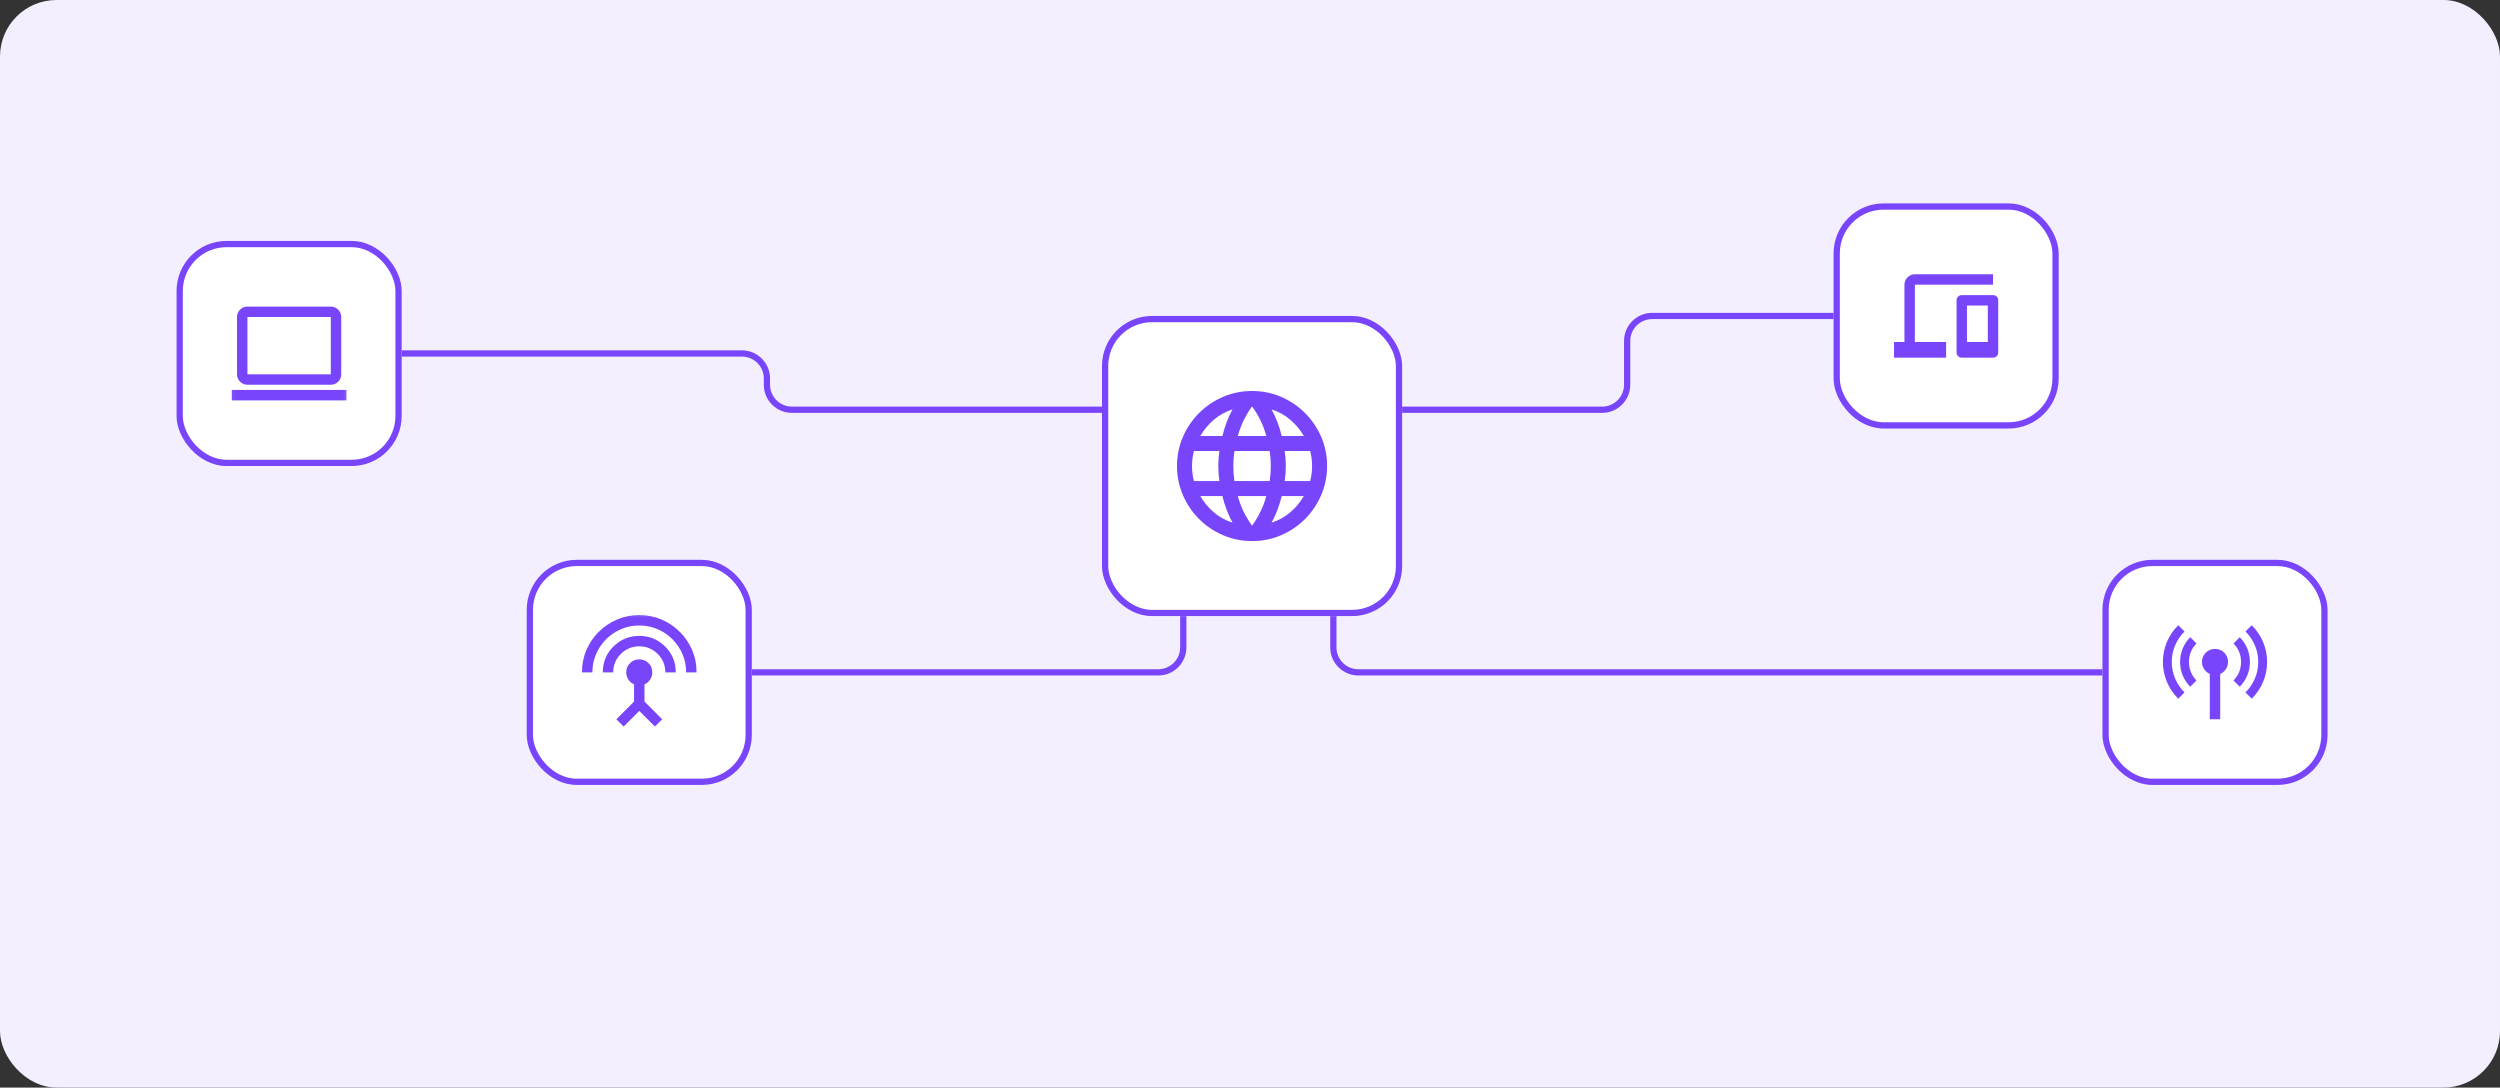 <svg width="354" height="154" viewBox="0 0 354 154" fill="none" xmlns="http://www.w3.org/2000/svg">
<rect x="0" y="0" width="354" height="154" fill="#333333" stroke="none"/>
<rect width="354" height="154" rx="8" fill="#F4EFFF"/>
<rect x="156.484" y="45.182" width="41.615" height="41.615" rx="6.641" fill="white"/>
<rect x="156.484" y="45.182" width="41.615" height="41.615" rx="6.641" stroke="#7845FA" stroke-width="0.885"/>
<path d="M177.291 76.615C175.839 76.615 174.467 76.336 173.174 75.778C171.881 75.22 170.752 74.459 169.787 73.493C168.822 72.528 168.061 71.399 167.503 70.107C166.945 68.814 166.666 67.442 166.666 65.99C166.666 64.52 166.945 63.143 167.503 61.859C168.061 60.575 168.822 59.451 169.787 58.486C170.752 57.52 171.881 56.759 173.174 56.201C174.467 55.643 175.839 55.364 177.291 55.364C178.761 55.364 180.138 55.643 181.421 56.201C182.705 56.759 183.83 57.52 184.795 58.486C185.76 59.451 186.521 60.575 187.079 61.859C187.637 63.143 187.916 64.52 187.916 65.99C187.916 67.442 187.637 68.814 187.079 70.107C186.521 71.399 185.76 72.528 184.795 73.493C183.83 74.459 182.705 75.22 181.421 75.778C180.138 76.336 178.761 76.615 177.291 76.615ZM177.291 74.436C177.751 73.799 178.15 73.135 178.486 72.444C178.823 71.754 179.097 71.019 179.31 70.24H175.272C175.485 71.019 175.759 71.754 176.096 72.444C176.432 73.135 176.831 73.799 177.291 74.436ZM174.529 74.011C174.21 73.427 173.931 72.82 173.692 72.192C173.453 71.563 173.254 70.912 173.094 70.24H169.96C170.473 71.125 171.115 71.895 171.886 72.55C172.656 73.206 173.537 73.693 174.529 74.011ZM180.054 74.011C181.045 73.693 181.926 73.206 182.696 72.55C183.467 71.895 184.109 71.125 184.622 70.24H181.488C181.329 70.912 181.129 71.563 180.89 72.192C180.651 72.82 180.372 73.427 180.054 74.011ZM169.057 68.115H172.669C172.616 67.76 172.576 67.411 172.55 67.065C172.523 66.72 172.51 66.361 172.51 65.99C172.51 65.618 172.523 65.259 172.55 64.914C172.576 64.568 172.616 64.219 172.669 63.864H169.057C168.968 64.219 168.902 64.568 168.857 64.914C168.813 65.259 168.791 65.618 168.791 65.99C168.791 66.361 168.813 66.72 168.857 67.065C168.902 67.411 168.968 67.76 169.057 68.115ZM174.794 68.115H179.788C179.841 67.76 179.881 67.411 179.907 67.065C179.934 66.72 179.947 66.361 179.947 65.99C179.947 65.618 179.934 65.259 179.907 64.914C179.881 64.568 179.841 64.219 179.788 63.864H174.794C174.741 64.219 174.701 64.568 174.675 64.914C174.648 65.259 174.635 65.618 174.635 65.99C174.635 66.361 174.648 66.72 174.675 67.065C174.701 67.411 174.741 67.76 174.794 68.115ZM181.913 68.115H185.525C185.614 67.76 185.68 67.411 185.725 67.065C185.769 66.72 185.791 66.361 185.791 65.99C185.791 65.618 185.769 65.259 185.725 64.914C185.68 64.568 185.614 64.219 185.525 63.864H181.913C181.966 64.219 182.006 64.568 182.032 64.914C182.059 65.259 182.072 65.618 182.072 65.99C182.072 66.361 182.059 66.72 182.032 67.065C182.006 67.411 181.966 67.76 181.913 68.115ZM181.488 61.739H184.622C184.109 60.854 183.467 60.084 182.696 59.429C181.926 58.773 181.045 58.286 180.054 57.968C180.372 58.552 180.651 59.158 180.89 59.787C181.129 60.416 181.329 61.067 181.488 61.739ZM175.272 61.739H179.31C179.097 60.96 178.823 60.225 178.486 59.535C178.15 58.844 177.751 58.18 177.291 57.543C176.831 58.18 176.432 58.844 176.096 59.535C175.759 60.225 175.485 60.96 175.272 61.739ZM169.96 61.739H173.094C173.254 61.067 173.453 60.416 173.692 59.787C173.931 59.158 174.21 58.552 174.529 57.968C173.537 58.286 172.656 58.773 171.886 59.429C171.115 60.084 170.473 60.854 169.96 61.739Z" fill="#7845FA"/>
<rect x="260.077" y="29.245" width="30.99" height="30.99" rx="6.641" fill="white"/>
<rect x="260.077" y="29.245" width="30.99" height="30.99" rx="6.641" stroke="#7845FA" stroke-width="0.885"/>
<mask id="mask0_2298_22113" style="mask-type:alpha" maskUnits="userSpaceOnUse" x="266" y="35" width="19" height="19">
<rect x="266.719" y="35.886" width="17.708" height="17.708" fill="#D9D9D9"/>
</mask>
<g mask="url(#mask0_2298_22113)">
<path d="M268.193 50.643V48.429H269.669V40.313C269.669 39.907 269.814 39.559 270.103 39.27C270.392 38.981 270.739 38.837 271.145 38.837H282.212V40.313H271.145V48.429H275.572V50.643H268.193ZM277.785 50.643C277.576 50.643 277.401 50.572 277.26 50.431C277.118 50.289 277.048 50.114 277.048 49.905V42.526C277.048 42.317 277.118 42.142 277.26 42.001C277.401 41.859 277.576 41.788 277.785 41.788H282.212C282.422 41.788 282.597 41.859 282.738 42.001C282.88 42.142 282.95 42.317 282.95 42.526V49.905C282.95 50.114 282.88 50.289 282.738 50.431C282.597 50.572 282.422 50.643 282.212 50.643H277.785ZM278.523 48.429H281.475V43.264H278.523V48.429Z" fill="#7845FA"/>
</g>
<rect x="298.15" y="79.714" width="30.99" height="30.99" rx="6.641" fill="white"/>
<rect x="298.15" y="79.714" width="30.99" height="30.99" rx="6.641" stroke="#7845FA" stroke-width="0.885"/>
<mask id="mask1_2298_22113" style="mask-type:alpha" maskUnits="userSpaceOnUse" x="304" y="86" width="19" height="19">
<rect x="304.791" y="86.354" width="17.708" height="17.708" fill="#D9D9D9"/>
</mask>
<g mask="url(#mask1_2298_22113)">
<path d="M308.442 98.935C307.741 98.234 307.203 97.438 306.828 96.546C306.453 95.655 306.266 94.717 306.266 93.733C306.266 92.749 306.453 91.812 306.828 90.92C307.203 90.028 307.741 89.232 308.442 88.531L309.328 89.417C308.75 89.995 308.304 90.656 307.99 91.4C307.677 92.144 307.52 92.921 307.52 93.733C307.52 94.545 307.677 95.323 307.99 96.067C308.304 96.811 308.75 97.472 309.328 98.049L308.442 98.935ZM310.139 97.238C309.672 96.77 309.315 96.236 309.069 95.633C308.823 95.031 308.701 94.397 308.701 93.733C308.701 93.069 308.823 92.436 309.069 91.833C309.315 91.231 309.672 90.696 310.139 90.228L311.025 91.114C310.668 91.47 310.401 91.873 310.222 92.322C310.044 92.771 309.955 93.241 309.955 93.733C309.955 94.225 310.044 94.695 310.222 95.144C310.401 95.593 310.668 95.996 311.025 96.352L310.139 97.238ZM312.906 101.849V95.43C312.574 95.283 312.307 95.055 312.104 94.748C311.901 94.44 311.799 94.102 311.799 93.733C311.799 93.217 311.978 92.78 312.334 92.423C312.691 92.067 313.128 91.888 313.644 91.888C314.161 91.888 314.597 92.067 314.954 92.423C315.31 92.78 315.489 93.217 315.489 93.733C315.489 94.102 315.387 94.44 315.184 94.748C314.981 95.055 314.714 95.283 314.382 95.43V101.849H312.906ZM317.149 97.238L316.263 96.352C316.62 95.996 316.888 95.593 317.066 95.144C317.244 94.695 317.333 94.225 317.333 93.733C317.333 93.241 317.244 92.771 317.066 92.322C316.888 91.873 316.62 91.47 316.263 91.114L317.149 90.228C317.616 90.696 317.973 91.231 318.219 91.833C318.465 92.436 318.588 93.069 318.588 93.733C318.588 94.397 318.465 95.031 318.219 95.633C317.973 96.236 317.616 96.77 317.149 97.238ZM318.846 98.935L317.961 98.049C318.538 97.472 318.984 96.811 319.298 96.067C319.611 95.323 319.768 94.545 319.768 93.733C319.768 92.921 319.611 92.144 319.298 91.4C318.984 90.656 318.538 89.995 317.961 89.417L318.846 88.531C319.547 89.232 320.085 90.028 320.46 90.92C320.835 91.812 321.023 92.749 321.023 93.733C321.023 94.717 320.835 95.655 320.46 96.546C320.085 97.438 319.547 98.234 318.846 98.935Z" fill="#7845FA"/>
</g>
<rect x="75.025" y="79.714" width="30.99" height="30.99" rx="6.641" fill="white"/>
<rect x="75.025" y="79.714" width="30.99" height="30.99" rx="6.641" stroke="#7845FA" stroke-width="0.885"/>
<mask id="mask2_2298_22113" style="mask-type:alpha" maskUnits="userSpaceOnUse" x="81" y="86" width="19" height="19">
<rect x="81.666" y="86.354" width="17.708" height="17.708" fill="#D9D9D9"/>
</mask>
<g mask="url(#mask2_2298_22113)">
<path d="M82.404 95.209C82.404 94.077 82.616 93.02 83.041 92.036C83.465 91.052 84.046 90.194 84.784 89.463C85.522 88.731 86.382 88.153 87.366 87.729C88.35 87.305 89.401 87.092 90.521 87.092C91.64 87.092 92.691 87.305 93.675 87.729C94.659 88.153 95.519 88.731 96.257 89.463C96.995 90.194 97.576 91.052 98.001 92.036C98.425 93.02 98.637 94.077 98.637 95.209H97.161C97.161 94.286 96.986 93.422 96.635 92.617C96.285 91.812 95.808 91.108 95.206 90.505C94.603 89.902 93.899 89.429 93.094 89.085C92.288 88.74 91.431 88.568 90.521 88.568C89.611 88.568 88.753 88.74 87.947 89.085C87.142 89.429 86.438 89.902 85.835 90.505C85.233 91.108 84.756 91.812 84.406 92.617C84.055 93.422 83.88 94.286 83.88 95.209H82.404ZM85.356 95.209C85.356 93.758 85.86 92.534 86.868 91.538C87.877 90.542 89.094 90.044 90.521 90.044C91.947 90.044 93.165 90.542 94.173 91.538C95.181 92.534 95.686 93.758 95.686 95.209H94.21C94.21 94.188 93.85 93.318 93.131 92.599C92.411 91.879 91.541 91.519 90.521 91.519C89.5 91.519 88.63 91.879 87.91 92.599C87.191 93.318 86.831 94.188 86.831 95.209H85.356ZM88.307 102.882L87.274 101.849L89.783 99.341V96.906C89.451 96.758 89.183 96.531 88.98 96.223C88.778 95.916 88.676 95.578 88.676 95.209C88.676 94.692 88.854 94.256 89.211 93.899C89.568 93.542 90.004 93.364 90.521 93.364C91.037 93.364 91.474 93.542 91.83 93.899C92.187 94.256 92.365 94.692 92.365 95.209C92.365 95.578 92.264 95.916 92.061 96.223C91.858 96.531 91.591 96.758 91.258 96.906V99.341L93.767 101.849L92.734 102.882L90.521 100.669L88.307 102.882Z" fill="#7845FA"/>
</g>
<rect x="25.443" y="34.557" width="30.99" height="30.99" rx="6.641" fill="white"/>
<rect x="25.443" y="34.557" width="30.99" height="30.99" rx="6.641" stroke="#7845FA" stroke-width="0.885"/>
<mask id="mask3_2298_22113" style="mask-type:alpha" maskUnits="userSpaceOnUse" x="32" y="41" width="18" height="18">
<rect x="32.084" y="41.198" width="17.708" height="17.708" fill="#D9D9D9"/>
</mask>
<g mask="url(#mask3_2298_22113)">
<path d="M32.822 56.693V55.217H49.055V56.693H32.822ZM35.036 54.479C34.63 54.479 34.283 54.335 33.994 54.046C33.705 53.757 33.56 53.409 33.56 53.004V44.887C33.56 44.481 33.705 44.134 33.994 43.845C34.283 43.556 34.63 43.411 35.036 43.411H46.841C47.247 43.411 47.595 43.556 47.884 43.845C48.173 44.134 48.317 44.481 48.317 44.887V53.004C48.317 53.409 48.173 53.757 47.884 54.046C47.595 54.335 47.247 54.479 46.841 54.479H35.036ZM35.036 53.004H46.841V44.887H35.036V53.004Z" fill="#7845FA"/>
</g>
<path d="M198.541 58.021H226.864C228.82 58.021 230.406 56.435 230.406 54.479V48.281C230.406 46.325 231.991 44.74 233.947 44.74H259.635" stroke="#7845FA" stroke-width="0.885"/>
<path d="M56.875 50.052H105.056C107.012 50.052 108.597 51.638 108.597 53.594V54.479C108.597 56.435 110.183 58.021 112.139 58.021H156.042" stroke="#7845FA" stroke-width="0.885"/>
<path d="M188.801 87.24V91.667C188.801 93.623 190.386 95.208 192.342 95.208H297.707" stroke="#7845FA" stroke-width="0.885"/>
<path d="M167.551 87.24V91.667C167.551 93.623 165.965 95.208 164.009 95.208H106.457" stroke="#7845FA" stroke-width="0.885"/>
</svg>
